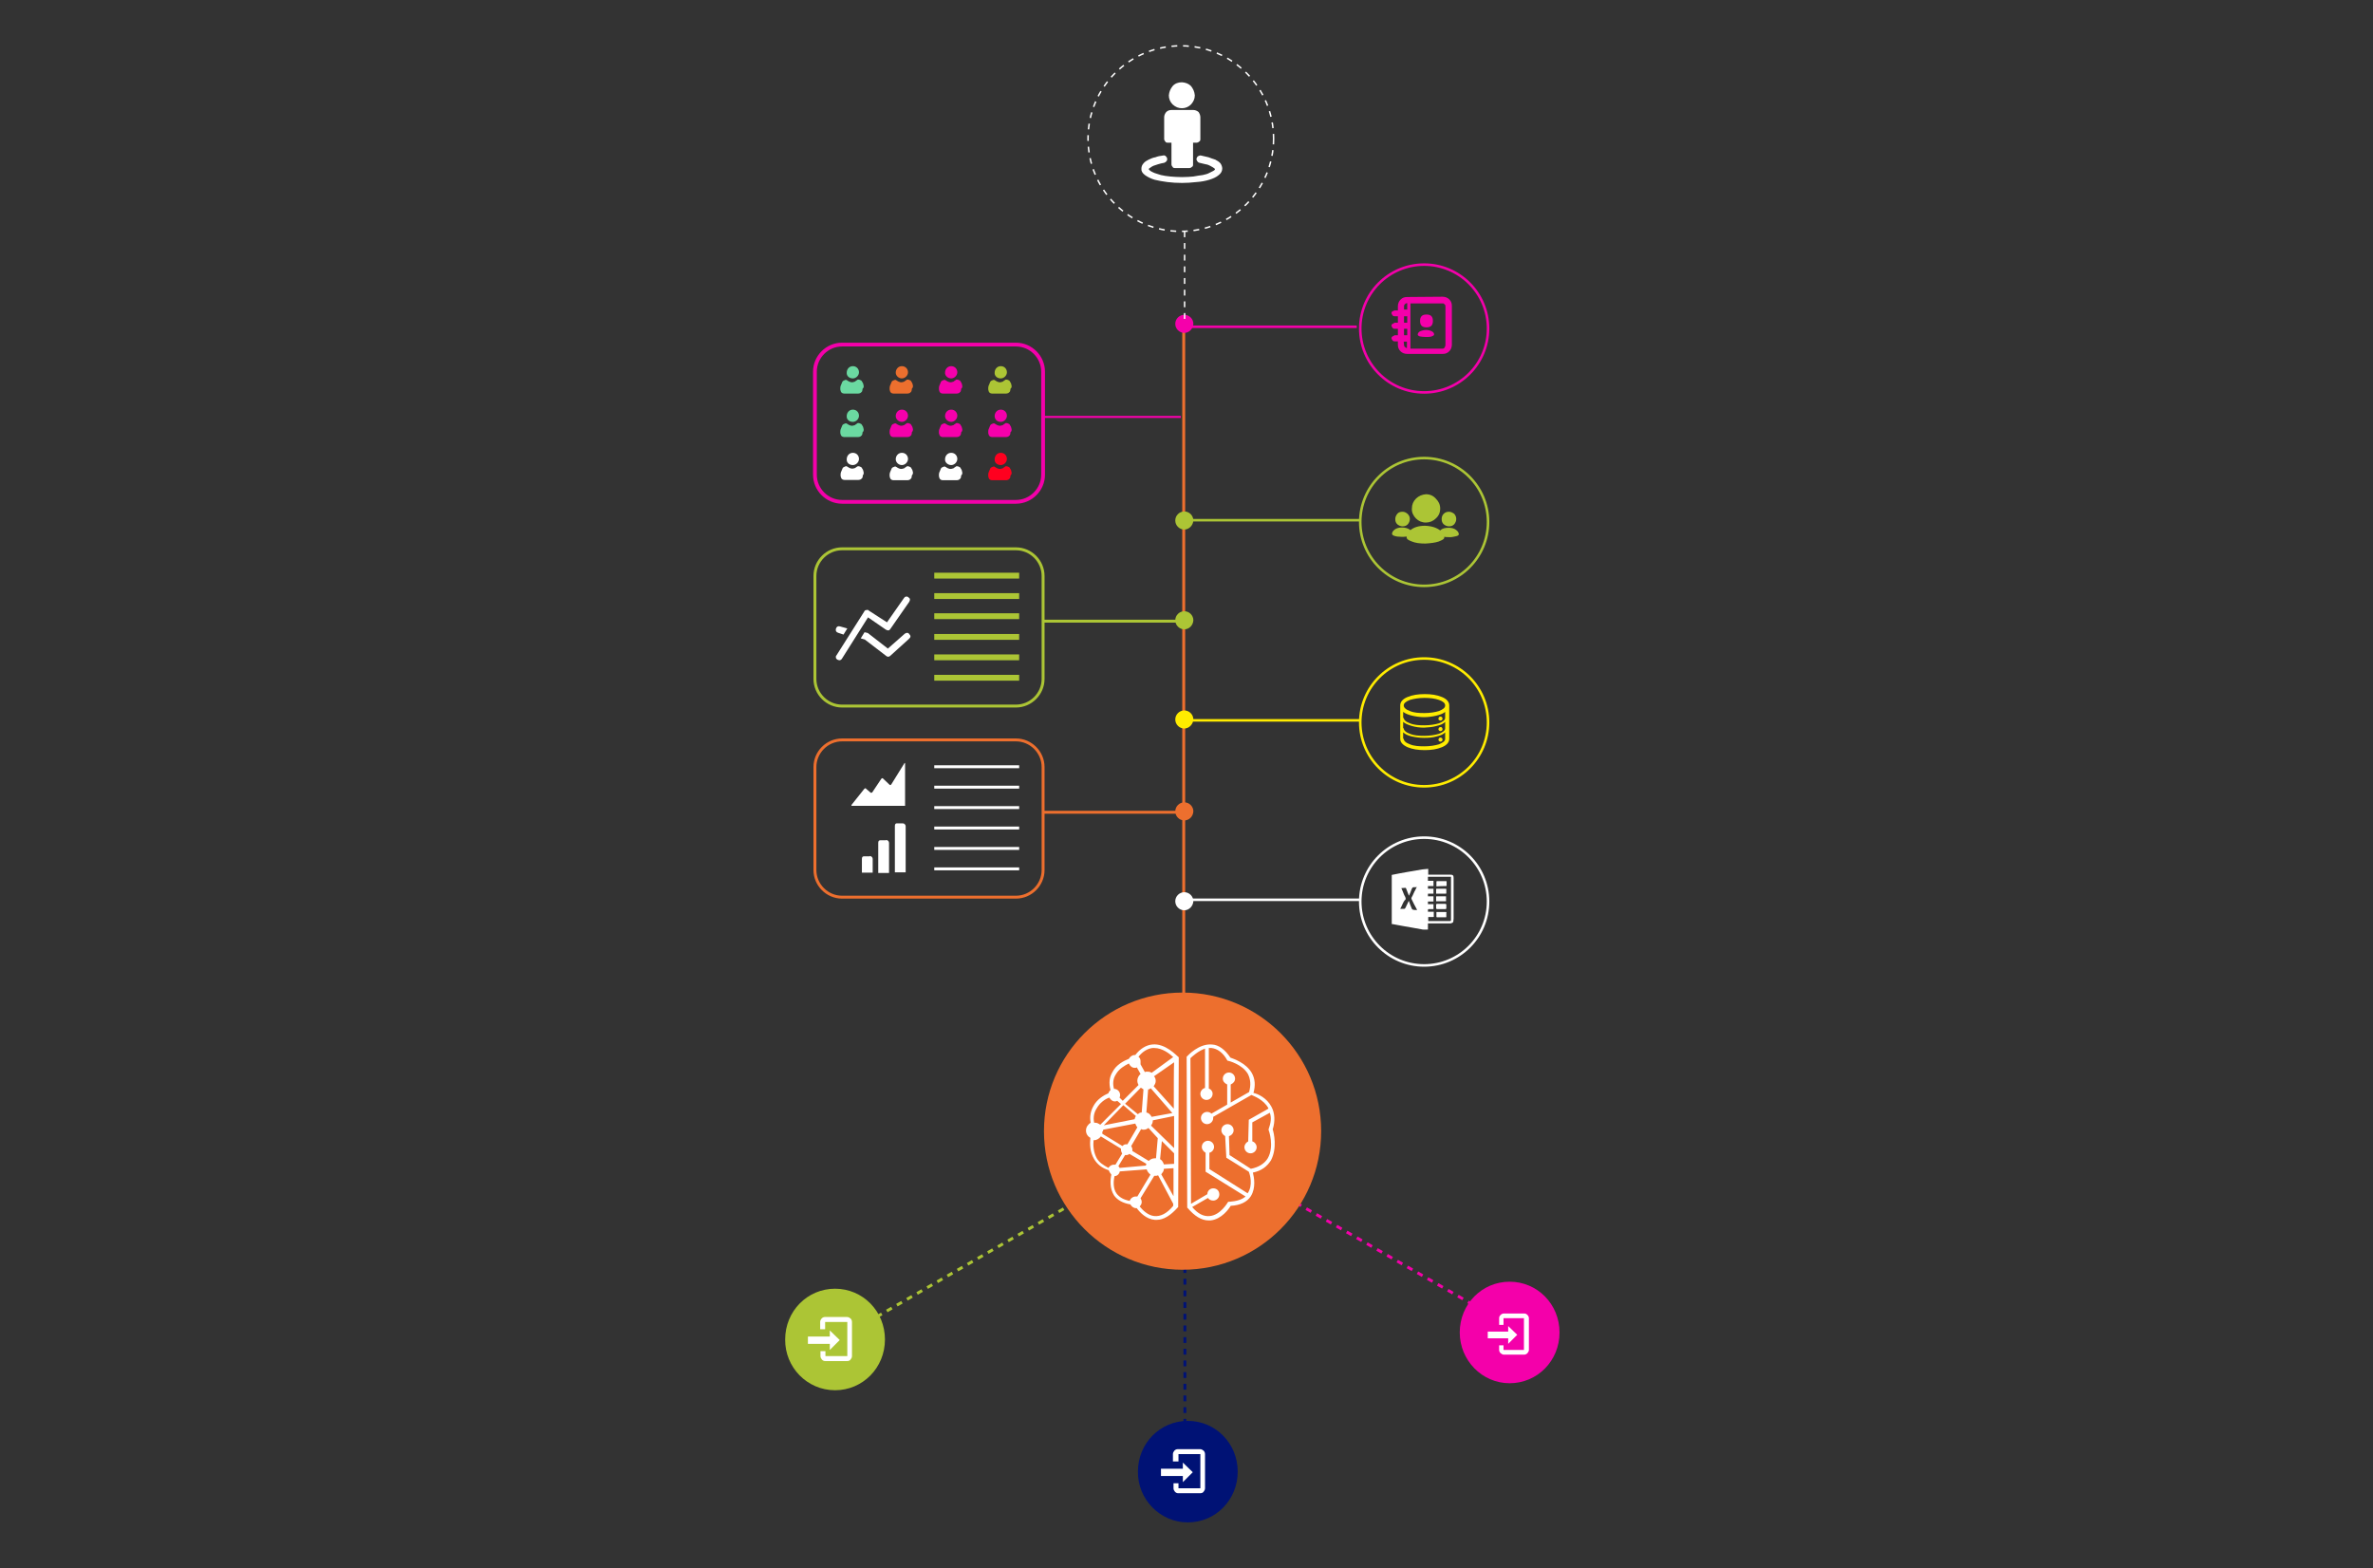 <?xml version="1.0" encoding="utf-8"?>
<!-- Generator: Adobe Illustrator 26.4.0, SVG Export Plug-In . SVG Version: 6.00 Build 0)  -->
<svg version="1.1" id="Calque_1" xmlns="http://www.w3.org/2000/svg" xmlns:xlink="http://www.w3.org/1999/xlink" x="0px" y="0px"
	 viewBox="0 0 813.3 537.5" style="enable-background:new 0 0 813.3 537.5;" xml:space="preserve">
<rect x="0" y="0" width="813.3" height="537.5" fill="#333333" stroke="none"/>
<style type="text/css">
	.st0{fill:none;}
	.st1{fill:none;stroke:#001275;stroke-miterlimit:10;stroke-dasharray:2;}
	.st2{fill:#F400AA;}
	.st3{fill:#001275;}
	.st4{fill:none;stroke:#F400AA;stroke-miterlimit:10;stroke-dasharray:2;}
	.st5{fill:none;stroke:#ACC535;stroke-miterlimit:10;stroke-dasharray:2;}
	.st6{fill:#ED6F2E;}
	.st7{fill:#FFFFFF;}
	.st8{fill:none;stroke:#ED6F2E;stroke-miterlimit:10;}
	.st9{fill:none;stroke:#F400AA;stroke-width:0.872;stroke-miterlimit:10;}
	.st10{fill:none;stroke:#F400AA;stroke-width:0.709;stroke-miterlimit:10;}
	.st11{fill:none;stroke:#FFFFFF;stroke-width:0.5;stroke-miterlimit:10;stroke-dasharray:1.982,1.982;}
	.st12{fill:none;stroke:#FFFFFF;stroke-width:0.872;stroke-miterlimit:10;}
	.st13{fill:none;stroke:#F400AA;stroke-width:1.297;stroke-miterlimit:10;}
	.st14{fill:#6BD9A1;}
	.st15{fill:#ACC535;}
	.st16{fill:#F500AB;}
	.st17{fill:#FF001F;}
	.st18{fill:none;stroke:#ACC535;stroke-width:0.872;stroke-miterlimit:10;}
	.st19{fill:none;stroke:#FFEC00;stroke-width:0.872;stroke-miterlimit:10;}
	.st20{fill:#FFEC00;}
	.st21{fill:none;stroke:#ACC535;stroke-miterlimit:10;}
	.st22{fill:none;stroke:#ACC535;stroke-width:2;stroke-miterlimit:10;}
	.st23{fill:none;stroke:#FFFFFF;stroke-miterlimit:10;}
	.st24{fill:none;stroke:#FFFFFF;stroke-width:0.5;stroke-miterlimit:10;stroke-dasharray:2;}
</style>
<path class="st0" d="M803.3,537.5H10c-5.5,0-10-4.5-10-10V10C0,4.5,4.5,0,10,0h793.3c5.5,0,10,4.5,10,10v517.5
	C813.3,533,808.8,537.5,803.3,537.5z"/>
<line class="st1" x1="406.1" y1="390.3" x2="406.1" y2="490.8"/>
<path class="st2" d="M517.4,474.1c9.5,0,17.1-7.7,17.1-17.4c0-9.7-7.6-17.4-17.1-17.4s-17.1,7.7-17.1,17.4
	C500.3,466.2,507.9,474.1,517.4,474.1"/>
<path class="st3" d="M407.1,521.8c9.5,0,17.1-7.7,17.1-17.4c0-9.7-7.6-17.4-17.1-17.4s-17.1,7.7-17.1,17.4
	C389.9,513.9,397.6,521.8,407.1,521.8"/>
<line class="st4" x1="406.1" y1="390.3" x2="511.8" y2="451.2"/>
<line class="st5" x1="406.1" y1="390.3" x2="300.7" y2="451.2"/>
<g>
	<circle class="st6" cx="405.3" cy="387.7" r="47.5"/>
	<g>
		<path class="st7" d="M395.6,416.8c-2.1-0.2-4-2-5-3.3c0.4-0.4,0.7-0.9,0.7-1.5s-0.2-0.9-0.4-1.3l4.7-7.7h0.4c0.4,0,0.6,0,0.9-0.2
			l5.2,9.8v0.7C399.9,416,397.7,417,395.6,416.8 M382.7,409.1c-1.3-1.8-1.1-4.4-0.7-6c0.9,0,1.6-0.7,1.8-1.6l9.2-0.7
			c0.2,0.7,0.7,1.3,1.3,1.8l-4.5,7.5h-0.6c-0.9,0-1.8,0.7-2,1.5C385.1,411.2,383.7,410.4,382.7,409.1 M375.9,397
			c-1.1-2-1.3-4.4-1.1-6.2h0.2c0.9,0,1.8-0.6,2.3-1.3l6.9,4.2v0.4c0,0.4,0.2,0.9,0.4,1.3l-2.3,3.8h-0.6c-0.9,0-1.5,0.6-1.8,1.1
			C378.1,399.3,376.8,398.5,375.9,397 M375.8,380c1.1-2,2.9-3.3,4.4-3.8c0.4,0.7,1.1,1.3,1.8,1.3c0.4,0,0.6,0,0.9-0.2l1.3,1.1
			l-7.1,7.1c-0.6-0.4-1.1-0.7-1.8-0.7H375C374.6,382.9,375,381.3,375.8,380 M382.4,368.3c1.1-2,3.1-3.1,4.5-3.8
			c0.4,0.9,1.1,1.5,2,1.5c0.4,0,0.6,0,0.7-0.2l1.3,2.3c-0.7,0.6-1.1,1.5-1.1,2.3c0,0.6,0.2,1.1,0.4,1.5l-5.4,5.4l-1.1-1.1
			c0.2-0.4,0.2-0.6,0.2-0.9c0-1.1-0.9-2.1-2.1-2.1C381.3,371.4,381.5,369.7,382.4,368.3 M395,359.2h0.6c2.9,0,5.4,2.1,6.5,3.1
			l-7.4,5.4c-0.6-0.4-1.1-0.4-1.6-0.4c-0.2,0-0.6,0-0.7,0.2l-1.5-2.7v-1.1c0-0.6-0.2-1.1-0.7-1.5C391.6,360.4,393.3,359.4,395,359.2
			 M402.3,380l-6.9-7.7c0.4-0.6,0.7-1.1,0.7-1.8c0-0.6-0.2-1.3-0.6-1.6l6.9-4.8C402.3,366.3,402.3,372.6,402.3,380 M394.5,385.8
			c0.4-0.6,0.6-1.1,0.6-1.6V384l7.3-1.5v11L394.5,385.8z M398.9,400.6l3.3-0.2v9.6l-4.2-7.5C398.5,401.8,398.9,401.4,398.9,400.6
			 M378.1,387.2l11-2.1c0.2,0.6,0.4,0.9,0.7,1.3l-3.4,5.8H386c-0.6,0-0.9,0.2-1.3,0.6l-6.9-4.2v-0.7
			C378.1,387.6,378.1,387.4,378.1,387.2 M389.3,382.5c-0.2,0.4-0.4,0.7-0.4,1.1l-10.6,2.1l6.7-6.9L389.3,382.5z M391,372.8
			c0.4,0.2,0.6,0.4,0.9,0.6l-0.6,7.9c-0.6,0-0.9,0.2-1.3,0.6l-4.4-3.6L391,372.8z M392.9,381.3l0.6-7.9c0.4,0,0.6-0.2,0.9-0.4
			l7.4,8.5l-7.1,1.3C394.3,382,393.6,381.4,392.9,381.3 M396.8,390.1l-0.6,6.9h-0.4c-0.9,0-1.6,0.4-2.1,0.9l-5.6-3.4v-0.4
			c0-0.6-0.2-0.9-0.4-1.3l3.4-5.8c0.4,0.2,0.6,0.2,0.9,0.2c0.6,0,1.1-0.2,1.6-0.6L396.8,390.1z M398.9,399.1
			c-0.2-0.7-0.7-1.5-1.3-1.8l0.6-6.2l4.2,4.2v3.6L398.9,399.1z M402.1,381.3h-0.2H402.1z M383.7,400.3c0-0.2-0.2-0.4-0.4-0.6
			l2.3-3.8h0.4c0.4,0,0.9-0.2,1.1-0.4l5.8,3.4c0,0.2-0.2,0.4-0.2,0.6L383.7,400.3z M394.9,358c-2.1,0.2-4.2,1.5-5.8,3.6h-0.2
			c-0.9,0-1.6,0.6-2,1.3c-1.8,0.7-4.4,2.1-5.6,4.5c-1.1,1.8-1.3,3.8-0.7,6.2c-0.4,0.4-0.6,0.7-0.7,1.1c-1.6,0.7-4,2.1-5.2,4.5
			c-0.9,1.6-1.3,3.6-0.9,5.6c-0.9,0.6-1.6,1.5-1.6,2.7c0,1.1,0.6,2,1.5,2.5c-0.2,2.1-0.2,4.8,1.3,7.3c1.1,1.8,2.7,3.1,5,3.8
			c0.2,0.6,0.6,1.1,0.9,1.5c-0.4,1.8-0.6,4.7,0.9,7.1c1.1,1.6,3.1,2.7,5.6,3.1c0.4,0.7,1.1,1.3,2,1.3h0.2c1.1,1.5,3.3,3.8,6.2,4h0.7
			c2.3,0,4.7-1.5,7.1-4.2l0.2-0.2v-0.2c0-2.1,0.2-51.1,0.2-51.3v0.2l-0.2-0.2C403.2,361.8,399.4,357.5,394.9,358"/>
		<path class="st7" d="M434.5,397c-1.1,1.8-3.1,3.1-5.8,3.6l-7.3-4.7l-0.2-6.5c0.9-0.2,1.6-1.1,1.6-2c0-1.1-0.9-2.1-2.1-2.1
			c-1.1,0-2.1,0.9-2.1,2.1c0,0.9,0.6,1.6,1.3,2l0.4,7.4l7.7,4.8c0.4,0.9,1.5,4.7-0.4,7.4l-13.1-8.3v-5.6c0.9-0.2,1.6-1.1,1.6-2
			c0-1.1-0.9-2.1-2.1-2.1c-1.1,0-2.1,0.9-2.1,2.1c0,0.9,0.6,1.6,1.3,2v6.5l13.7,8.5c-1.3,1.1-3.1,1.6-5.4,1.8H421l-0.2,0.2
			c0,0-2.5,4.4-6.2,4.7c-2,0.2-4-0.7-6-3.1l5.4-3.1c0.4,0.6,1.1,0.9,1.8,0.9c1.1,0,2.1-0.9,2.1-2.1c0-1.3-0.9-2.1-2.1-2.1
			c-1.1,0-2,0.9-2,2l-5.6,3.3c0-7.1-0.2-46.4-0.2-49.9c0.6-0.6,2.7-2.5,5-3.3v13.5c-0.9,0.2-1.6,1.1-1.6,2c0,1.1,0.9,2.1,2.1,2.1
			c1.1,0,2.1-0.9,2.1-2.1c0-0.9-0.6-1.6-1.3-1.8v-13.9h0.9c2,0.2,4,1.6,5.4,4.2l0.2,0.2h0.2c0,0,4.7,1.1,6.7,4.5
			c0.9,1.8,1.1,3.8,0.4,6.2l-6.3,3.6v-6.2c0.9-0.4,1.5-1.1,1.5-2c0-1.1-0.9-2.1-2.1-2.1c-1.1,0-2.1,0.9-2.1,2.1c0,0.9,0.6,1.6,1.5,2
			v6.9l-5.4,3.1c-0.4-0.4-0.9-0.6-1.5-0.6c-1.1,0-2.1,0.9-2.1,2.1c0,1.1,0.9,2.1,2.1,2.1c1.1,0,2.1-0.9,2.1-2.1v-0.4l13.1-7.5
			c0.9,0.4,4.2,1.6,5.8,4.5v0.2l-6.7,3.8l-0.2,7.4c-0.7,0.4-1.3,1.1-1.3,2c0,1.1,0.9,2.1,2.1,2.1c1.1,0,2.1-0.9,2.1-2.1
			c0-0.9-0.7-1.8-1.5-2v-6.5l6-3.3c0.6,1.6,0.4,3.4-0.4,5.6v0.2v0.2C434.9,387.4,436.8,393,434.5,397 M436.2,387.1
			c0.9-2.9,0.7-5.6-0.4-7.7c-1.6-3.1-4.7-4.5-6.2-4.8c0.7-2.5,0.6-4.8-0.6-6.9c-2-3.4-6.2-4.8-7.3-5.2c-1.8-2.7-4-4.4-6.3-4.5
			c-4.5-0.4-8.3,3.8-8.5,4l-0.2,0.2v0.2c0,0.2,0.2,49.3,0.2,51.3v0.2l0.2,0.2c2.3,2.7,4.7,4.2,7.1,4.2h0.7c3.8-0.4,6.3-4,6.9-5
			c3.3-0.2,5.6-1.3,6.9-3.3c1.8-2.9,1.1-6.5,0.7-8.1c2.9-0.6,4.8-2,6.2-4.2C437.8,393.5,436.6,388.3,436.2,387.1"/>
	</g>
</g>
<line class="st8" x1="405.7" y1="366.7" x2="405.7" y2="111.1"/>
<circle class="st9" cx="488.1" cy="112.6" r="21.9"/>
<line class="st9" x1="465" y1="112" x2="406.5" y2="112"/>
<line class="st10" x1="404.7" y1="142.9" x2="357.2" y2="142.9"/>
<g>
	<circle class="st11" cx="404.7" cy="47.5" r="31.8"/>
</g>
<circle class="st12" cx="488.1" cy="309" r="21.9"/>
<line class="st12" x1="466.2" y1="308.4" x2="406.8" y2="308.4"/>
<path class="st7" d="M418.9,57.8c0,0.8-0.4,1.6-1.2,2.2c-0.8,0.7-1.9,1.2-3.2,1.6c-1.3,0.4-2.8,0.7-4.5,0.8
	c-1.7,0.2-3.3,0.3-4.9,0.3c-1.7,0-3.4-0.1-5-0.3s-3.2-0.5-4.4-0.8c-1.3-0.4-2.3-0.9-3.3-1.6c-0.9-0.7-1.3-1.4-1.2-2.2
	c0-0.7,0.2-1.2,0.7-1.8s1-0.9,1.8-1.3s1.6-0.7,2.3-0.8c0.7-0.3,1.7-0.5,2.6-0.6c0.4-0.1,0.7,0,0.9,0.2s0.5,0.5,0.5,0.8
	c0.1,0.4,0,0.7-0.2,0.9c-0.2,0.3-0.5,0.5-0.8,0.6c-0.7,0.1-1.4,0.3-2.1,0.5s-1.1,0.4-1.5,0.5c-0.4,0.2-0.7,0.3-0.9,0.5
	c-0.3,0.2-0.5,0.3-0.6,0.4c-0.1,0.1-0.2,0.2-0.2,0.3c0.1,0.2,0.3,0.3,0.6,0.6c0.4,0.2,0.8,0.5,1.4,0.7c0.7,0.2,1.4,0.5,2.2,0.7
	c0.9,0.2,2,0.4,3.2,0.5s2.5,0.2,4,0.2s2.8-0.1,3.9-0.2c1.2-0.2,2.2-0.4,3.2-0.5c0.9-0.2,1.7-0.4,2.2-0.7c0.6-0.3,1-0.5,1.4-0.7
	s0.6-0.4,0.6-0.6c0-0.1-0.1-0.2-0.2-0.3s-0.3-0.2-0.6-0.4l-0.9-0.5c-0.4-0.2-0.8-0.4-1.5-0.5c-0.7-0.2-1.3-0.3-2.1-0.5
	c-0.4-0.1-0.6-0.3-0.8-0.6c-0.2-0.3-0.3-0.6-0.2-0.9s0.3-0.7,0.6-0.8s0.6-0.3,0.9-0.2c0.9,0.2,1.8,0.4,2.6,0.6
	c0.8,0.3,1.6,0.6,2.3,0.8c0.7,0.4,1.3,0.7,1.8,1.3C418.7,56.6,418.9,57.2,418.9,57.8z M411.4,40.2v7.5c0,0.4-0.1,0.7-0.4,0.8
	c-0.3,0.3-0.6,0.4-0.8,0.4h-1.3v7.5c0,0.4-0.1,0.7-0.4,0.8c-0.3,0.3-0.6,0.4-0.8,0.4h-5c-0.4,0-0.7-0.1-0.8-0.4
	c-0.3-0.3-0.4-0.6-0.4-0.8v-7.5h-1.3c-0.4,0-0.7-0.1-0.8-0.4c-0.3-0.3-0.4-0.6-0.4-0.8v-7.5c0-0.7,0.3-1.3,0.7-1.8
	c0.5-0.5,1.1-0.7,1.8-0.7h7.5c0.7,0,1.3,0.3,1.8,0.7C411.2,39,411.4,39.6,411.4,40.2z M409.5,32.7c0,1.2-0.5,2.2-1.3,3.1
	c-0.8,0.8-1.9,1.3-3.1,1.3s-2.2-0.4-3.2-1.3c-0.9-0.9-1.3-2-1.3-3.1c0.1-1.2,0.5-2.2,1.3-3.2c0.8-0.9,1.9-1.3,3.2-1.3
	c1.3,0.1,2.3,0.5,3.1,1.3C408.9,30.4,409.4,31.4,409.5,32.7z"/>
<g>
	<path class="st7" d="M477.1,316.7c1.3,0.2,2.5,0.5,3.8,0.7c2.1,0.4,4.2,0.7,6.2,1.1c0.7,0.2,1.5,0.1,2.3,0.1c0-0.7,0-1.4,0-2.1
		c0.2,0,0.3,0,0.4,0c2.3,0,4.7,0,7,0c0.3,0,0.5,0,0.7-0.1s0.6-0.2,0.6-0.6c0-0.3,0.1-0.6,0.1-0.9c0-3.5,0-7.1,0-10.6
		c0-1.1,0-2.3,0-3.4c0-0.9-0.3-1.1-1.1-1.1c-2.4,0-4.8,0-7.2,0c-0.1,0-0.2,0-0.4,0c0-0.7,0-1.3,0-2c-0.7,0.1-1.5,0.1-2.1,0.2
		c-3.4,0.6-6.7,1.1-10,1.8c-0.5,0.1-0.4,0-0.4,0.5c0,4.4,0,8.9,0,13.2c0,1,0,2.1,0,3C476.9,316.6,476.9,316.7,477.1,316.7z
		 M489.5,315.3c0-0.4,0-0.7,0-1c0.6,0,1.1,0,1.6,0c0.3,0,0.4-0.1,0.3-0.4c0-0.5,0-0.9,0-1.4c-0.7,0-1.3,0-2,0c0-0.3,0-0.6,0-0.7
		s0.1-0.2,0.2-0.2c0.5,0,0.9,0,1.4,0c0.1,0,0.2,0,0.3,0c0-0.6,0-1.1,0-1.7c-0.7,0-1.3,0-1.9,0c0-0.3,0-0.7,0-0.9c0.7,0,1.2,0,1.9,0
		c0-0.6,0-1.1,0-1.8c-0.7,0-1.2,0-1.9,0c0-0.3,0-0.6,0-0.8c0-0.1,0.1-0.1,0.2-0.1c0.5,0,0.9,0,1.4,0c0.1,0,0.2,0,0.3,0
		c0-0.6,0-1.1,0-1.7c-0.7,0-1.3,0-1.9,0c0-0.4,0-0.7,0-0.9c0.7,0,1.2,0,1.9,0c0-0.6,0-1.1,0-1.8c-0.7,0-1.2,0-1.9,0
		c0-0.5,0-0.9,0-1.4c2.6,0,5.2,0,7.9,0c0,0.1,0,0.2,0,0.3c0,4.8,0,9.7,0,14.5c0,0.3-0.1,0.4-0.4,0.4c-2.4,0-4.8,0-7.3,0
		C489.5,315.7,489.5,315.6,489.5,315.3z M481.6,307.4c-0.5-0.8-0.7-1.7-1.1-2.5c-0.1-0.1-0.1-0.3-0.2-0.5c0.5,0,0.9-0.1,1.4-0.1
		c0.1,0,0.2,0.1,0.2,0.2c0.3,0.7,0.6,1.6,0.9,2.3c0,0.1,0.1,0.1,0.1,0.2c0.3-0.7,0.7-1.5,0.9-2.2c0.2-0.6,0.5-0.8,1-0.7
		c0.3,0,0.6,0,0.8-0.1c-0.2,0.4-0.4,0.7-0.5,1c-0.5,0.8-0.8,1.8-1.3,2.6c-0.1,0.2-0.1,0.4,0,0.6c0.6,1.2,1.1,2.3,1.8,3.5
		c0,0.1,0.1,0.1,0.1,0.2c-0.2,0-0.3,0-0.5,0c-0.3,0-0.7,0-0.9-0.1c-0.2,0-0.3-0.1-0.4-0.3c-0.4-0.8-0.7-1.8-1-2.6c0,0,0-0.1-0.1-0.1
		c-0.2,0.6-0.5,1-0.7,1.5c-0.2,0.4-0.3,0.7-0.5,1c-0.1,0.2-0.2,0.2-0.4,0.2c-0.4,0-0.8,0-1.3,0c0.6-1,0.9-2.1,1.5-2.9
		C481.8,308.4,481.9,308,481.6,307.4z"/>
	<path class="st7" d="M495.5,307.2c-1,0-2.1,0-3.1,0c-0.1,0-0.2,0.1-0.2,0.1c0,0.6,0,1,0,1.6c1.1,0,2.2,0,3.4,0c0-0.6,0-1,0-1.5
		C495.7,307.4,495.6,307.2,495.5,307.2z"/>
	<path class="st7" d="M495.6,303.7c0.1,0,0.2-0.1,0.2-0.2c0-0.5,0-0.8,0-1.3c0-0.2-0.1-0.2-0.2-0.2c-1,0-2.1,0-3.1,0
		c-0.1,0-0.2,0.1-0.2,0.2c0,0.5,0,1,0,1.6C493.5,303.7,494.5,303.7,495.6,303.7z"/>
	<path class="st7" d="M495.6,306.3c0,0,0.1-0.1,0.1-0.2c0-0.5,0-0.8,0-1.3c0-0.1-0.1-0.2-0.2-0.2c-1,0-2.1,0-3.1,0
		c-0.1,0-0.2,0.1-0.2,0.2c0,0.5,0,1,0,1.5C493.5,306.3,494.5,306.3,495.6,306.3z"/>
	<path class="st7" d="M495.5,312.6c-0.7,0-1.3,0-2,0c-0.4,0-0.7,0-1.2,0c0,0.6,0,1,0,1.6c0,0.1,0.1,0.2,0.2,0.2c1,0,2.1,0,3,0
		c0.2,0,0.2-0.1,0.2-0.2c0-0.4,0-0.8,0-1.2C495.8,312.6,495.7,312.6,495.5,312.6z"/>
	<path class="st7" d="M492.5,311.6c0.9,0,2,0,2.9,0c0.2,0,0.3-0.1,0.3-0.3c0-0.4,0-0.8,0-1.2c0-0.2-0.1-0.3-0.3-0.3
		c-0.5,0-0.9,0-1.4,0s-1,0-1.5,0c-0.2,0-0.3,0.1-0.3,0.3c0,0.4,0,0.8,0,1.2C492.3,311.6,492.4,311.6,492.5,311.6z"/>
	<path class="st7" d="M494,309.9c0.5,0,0.9,0,1.4,0C495,309.9,494.5,309.9,494,309.9s-1,0-1.5,0C493.1,309.9,493.6,309.9,494,309.9z
		"/>
</g>
<path class="st2" d="M494.4,101.7c0.9,0,1.7,0.3,2.3,0.9c0.7,0.7,0.9,1.4,0.9,2.3v13.2c0,0.9-0.3,1.7-0.9,2.3
	c-0.7,0.7-1.4,0.9-2.3,0.9h-12.1c-0.9,0-1.7-0.3-2.3-0.9c-0.7-0.7-0.9-1.4-0.9-2.3V117H478c-0.3,0-0.6-0.1-0.7-0.3
	c-0.2-0.2-0.3-0.5-0.4-0.7c0-0.3,0.1-0.6,0.4-0.7c0.3-0.2,0.5-0.3,0.7-0.4h1.1v-2.2H478c-0.3,0-0.6-0.1-0.7-0.3
	c-0.2-0.2-0.3-0.5-0.4-0.7c0-0.3,0.1-0.6,0.4-0.7c0.3-0.2,0.5-0.3,0.7-0.4h1.1v-2.2H478c-0.3,0-0.6-0.1-0.7-0.3
	c-0.2-0.2-0.3-0.5-0.4-0.7c0-0.3,0.1-0.6,0.4-0.7s0.5-0.3,0.7-0.3h1.1V105c0-0.9,0.3-1.7,0.9-2.3c0.7-0.7,1.4-0.9,2.3-0.9
	L494.4,101.7L494.4,101.7z M481.2,105v1.1h1.1v-2.2c-0.3,0-0.6,0.1-0.7,0.3C481.3,104.4,481.2,104.7,481.2,105z M481.2,108.4v2.2
	h1.1v-2.2H481.2z M481.2,112.7v2.2h1.1v-2.2H481.2z M481.2,118.2c0,0.3,0.1,0.6,0.3,0.7c0.2,0.2,0.5,0.4,0.7,0.4v-2.2h-1.1
	L481.2,118.2L481.2,118.2z M495.4,118.2V105c0-0.3-0.1-0.6-0.3-0.7c-0.2-0.2-0.5-0.4-0.7-0.3h-11v15.5h11c0.3,0,0.6-0.1,0.7-0.4
	C495.3,118.8,495.4,118.6,495.4,118.2z M488.8,113.1c0.7,0,1.5,0.2,2,0.5c0.6,0.3,0.7,0.7,0.7,1.1c0,0.2-0.3,0.4-0.8,0.6
	c-0.6,0.2-1.2,0.2-2,0.2s-1.5-0.1-2.1-0.2c-0.5-0.2-0.7-0.4-0.7-0.6c0-0.5,0.3-0.8,0.7-1.1C487.3,113.3,488,113.1,488.8,113.1z
	 M486.7,110c0-1.5,0.7-2.2,2.2-2.2s2.2,0.7,2.2,2.2s-0.7,2.2-2.2,2.2C487.4,112.2,486.7,111.5,486.7,110z"/>
<path class="st13" d="M348.2,172h-59.6c-5.1,0-9.3-4.2-9.3-9.3v-35.3c0-5.1,4.2-9.3,9.3-9.3h59.6c5.1,0,9.3,4.2,9.3,9.3v35.3
	C357.5,167.8,353.3,172,348.2,172z"/>
<path class="st6" d="M309.1,129.7c1.1,0,2.1-1,2.1-2.1s-0.8-2.1-2.1-2.1s-2.1,1.1-2.1,2.2C307,128.8,308,129.7,309.1,129.7
	 M312.9,132.2c-0.1-0.6-0.2-0.9-0.5-1.3c-0.1-0.3-0.3-0.5-0.6-0.6c-0.2-0.1-0.4-0.2-0.7-0.2c-0.1,0-0.3,0-0.4,0.1l-0.1,0.1
	c-0.3,0.2-0.5,0.3-0.7,0.5c-0.4,0.1-0.8,0.3-1.3,0.2c-0.4-0.1-0.7-0.2-1-0.4c-0.1-0.1-0.3-0.2-0.5-0.3c-0.1-0.1-0.2-0.1-0.3-0.1
	c-0.2,0-0.4,0.1-0.6,0.2c-0.3,0.1-0.6,0.3-0.7,0.7c-0.2,0.4-0.3,0.7-0.5,1.2c-0.1,0.3-0.1,0.6-0.1,0.9c0,0.3,0,0.5,0.1,0.7
	c0.1,0.5,0.3,0.7,0.7,0.9c0.3,0.1,0.5,0.1,0.7,0.1h2.3c0.7,0,1.6,0,2.3,0c0.3,0,0.6-0.1,0.8-0.2c0.3-0.2,0.6-0.5,0.6-0.7
	c0.1-0.2,0.1-0.5,0.1-0.7C312.9,132.8,312.9,132.6,312.9,132.2"/>
<path class="st14" d="M292.3,129.7c1.1,0,2.1-1,2.1-2.1s-0.8-2.1-2.1-2.1s-2.1,1.1-2.1,2.2C290.1,128.8,291,129.7,292.3,129.7
	 M296,132.2c-0.1-0.6-0.2-0.9-0.5-1.3c-0.1-0.3-0.3-0.5-0.6-0.6c-0.2-0.1-0.4-0.2-0.7-0.2c-0.1,0-0.3,0-0.4,0.1l-0.1,0.1
	c-0.3,0.2-0.5,0.3-0.7,0.5c-0.4,0.1-0.8,0.3-1.3,0.2c-0.4-0.1-0.7-0.2-1-0.4c-0.1-0.1-0.3-0.2-0.5-0.3c-0.1-0.1-0.2-0.1-0.3-0.1
	c-0.2,0-0.4,0.1-0.6,0.2c-0.3,0.1-0.6,0.3-0.7,0.7c-0.2,0.4-0.3,0.7-0.5,1.2c-0.1,0.3-0.1,0.6-0.1,0.9c0,0.3,0,0.5,0.1,0.7
	c0.1,0.5,0.3,0.7,0.7,0.9c0.3,0.1,0.5,0.1,0.7,0.1h2.3c0.7,0,1.6,0,2.3,0c0.3,0,0.6-0.1,0.8-0.2c0.3-0.2,0.6-0.5,0.6-0.7
	c0.1-0.2,0.1-0.5,0.1-0.7C296.1,132.8,296,132.6,296,132.2"/>
<path class="st15" d="M343,129.7c1.1,0,2.1-1,2.1-2.1s-0.8-2.1-2.1-2.1c-1.3,0-2.1,1.1-2.1,2.2C340.8,128.8,341.7,129.7,343,129.7
	 M346.7,132.2c-0.1-0.6-0.2-0.9-0.5-1.3c-0.1-0.3-0.3-0.5-0.6-0.6c-0.2-0.1-0.4-0.2-0.7-0.2c-0.1,0-0.3,0-0.4,0.1l-0.1,0.1
	c-0.3,0.2-0.5,0.3-0.7,0.5c-0.4,0.1-0.8,0.3-1.3,0.2c-0.4-0.1-0.7-0.2-1-0.4c-0.1-0.1-0.3-0.2-0.5-0.3c-0.1-0.1-0.2-0.1-0.3-0.1
	c-0.2,0-0.4,0.1-0.6,0.2c-0.3,0.1-0.6,0.3-0.7,0.7c-0.2,0.4-0.3,0.7-0.5,1.2c-0.1,0.3-0.1,0.6-0.1,0.9c0,0.3,0,0.5,0.1,0.7
	c0.1,0.5,0.3,0.7,0.7,0.9c0.3,0.1,0.5,0.1,0.7,0.1h2.3c0.7,0,1.6,0,2.3,0c0.3,0,0.6-0.1,0.8-0.2c0.3-0.2,0.6-0.5,0.6-0.7
	c0.1-0.2,0.1-0.5,0.1-0.7C346.8,132.8,346.7,132.6,346.7,132.2"/>
<path class="st16" d="M326,129.7c1.1,0,2.1-1,2.1-2.1s-0.8-2.1-2.1-2.1s-2.1,1.1-2.1,2.2C323.8,128.8,324.9,129.7,326,129.7
	 M329.8,132.2c-0.1-0.6-0.2-0.9-0.5-1.3c-0.1-0.3-0.3-0.5-0.6-0.6c-0.2-0.1-0.4-0.2-0.7-0.2c-0.1,0-0.3,0-0.4,0.1l-0.1,0.1
	c-0.3,0.2-0.5,0.3-0.7,0.5c-0.4,0.1-0.8,0.3-1.3,0.2c-0.4-0.1-0.7-0.2-1-0.4c-0.1-0.1-0.3-0.2-0.5-0.3c-0.1-0.1-0.2-0.1-0.3-0.1
	c-0.2,0-0.4,0.1-0.6,0.2c-0.3,0.1-0.6,0.3-0.7,0.7c-0.2,0.4-0.3,0.7-0.5,1.2c-0.1,0.3-0.1,0.6-0.1,0.9c0,0.3,0,0.5,0.1,0.7
	c0.1,0.5,0.3,0.7,0.7,0.9c0.3,0.1,0.5,0.1,0.7,0.1h2.3c0.7,0,1.6,0,2.3,0c0.3,0,0.6-0.1,0.8-0.2c0.3-0.2,0.6-0.5,0.6-0.7
	c0.1-0.2,0.1-0.5,0.1-0.7C329.9,132.8,329.8,132.6,329.8,132.2"/>
<path class="st16" d="M309.1,144.6c1.1,0,2.1-1,2.1-2.1s-0.8-2.1-2.1-2.1s-2.1,1.1-2.1,2.2S308,144.6,309.1,144.6 M312.9,147.1
	c-0.1-0.6-0.2-0.9-0.5-1.3c-0.1-0.3-0.3-0.5-0.6-0.6c-0.2-0.1-0.4-0.2-0.7-0.2c-0.1,0-0.3,0-0.4,0.1l-0.1,0.1
	c-0.3,0.2-0.5,0.3-0.7,0.5c-0.4,0.1-0.8,0.3-1.3,0.2c-0.4-0.1-0.7-0.2-1-0.4c-0.1-0.1-0.3-0.2-0.5-0.3c-0.1-0.1-0.2-0.1-0.3-0.1
	c-0.2,0-0.4,0.1-0.6,0.2c-0.3,0.1-0.6,0.3-0.7,0.7c-0.2,0.4-0.3,0.7-0.5,1.2c-0.1,0.3-0.1,0.6-0.1,0.9c0,0.3,0,0.5,0.1,0.7
	c0.1,0.5,0.3,0.7,0.7,0.9c0.3,0.1,0.5,0.1,0.7,0.1h2.3c0.7,0,1.6,0,2.3,0c0.3,0,0.6-0.1,0.8-0.2c0.3-0.2,0.6-0.5,0.6-0.7
	c0.1-0.2,0.1-0.5,0.1-0.7C312.9,147.7,312.9,147.5,312.9,147.1"/>
<path class="st14" d="M292.3,144.6c1.1,0,2.1-1,2.1-2.1s-0.8-2.1-2.1-2.1s-2.1,1.1-2.1,2.2C290.1,143.7,291,144.6,292.3,144.6
	 M296,147.1c-0.1-0.6-0.2-0.9-0.5-1.3c-0.1-0.3-0.3-0.5-0.6-0.6c-0.2-0.1-0.4-0.2-0.7-0.2c-0.1,0-0.3,0-0.4,0.1l-0.1,0.1
	c-0.3,0.2-0.5,0.3-0.7,0.5c-0.4,0.1-0.8,0.3-1.3,0.2c-0.4-0.1-0.7-0.2-1-0.4c-0.1-0.1-0.3-0.2-0.5-0.3c-0.1-0.1-0.2-0.1-0.3-0.1
	c-0.2,0-0.4,0.1-0.6,0.2c-0.3,0.1-0.6,0.3-0.7,0.7c-0.2,0.4-0.3,0.7-0.5,1.2c-0.1,0.3-0.1,0.6-0.1,0.9c0,0.3,0,0.5,0.1,0.7
	c0.1,0.5,0.3,0.7,0.7,0.9c0.3,0.1,0.5,0.1,0.7,0.1h2.3c0.7,0,1.6,0,2.3,0c0.3,0,0.6-0.1,0.8-0.2c0.3-0.2,0.6-0.5,0.6-0.7
	c0.1-0.2,0.1-0.5,0.1-0.7C296.1,147.7,296,147.5,296,147.1"/>
<path class="st16" d="M343,144.6c1.1,0,2.1-1,2.1-2.1s-0.8-2.1-2.1-2.1c-1.3,0-2.1,1.1-2.1,2.2S341.7,144.6,343,144.6 M346.7,147.1
	c-0.1-0.6-0.2-0.9-0.5-1.3c-0.1-0.3-0.3-0.5-0.6-0.6c-0.2-0.1-0.4-0.2-0.7-0.2c-0.1,0-0.3,0-0.4,0.1l-0.1,0.1
	c-0.3,0.2-0.5,0.3-0.7,0.5c-0.4,0.1-0.8,0.3-1.3,0.2c-0.4-0.1-0.7-0.2-1-0.4c-0.1-0.1-0.3-0.2-0.5-0.3c-0.1-0.1-0.2-0.1-0.3-0.1
	c-0.2,0-0.4,0.1-0.6,0.2c-0.3,0.1-0.6,0.3-0.7,0.7c-0.2,0.4-0.3,0.7-0.5,1.2c-0.1,0.3-0.1,0.6-0.1,0.9c0,0.3,0,0.5,0.1,0.7
	c0.1,0.5,0.3,0.7,0.7,0.9c0.3,0.1,0.5,0.1,0.7,0.1h2.3c0.7,0,1.6,0,2.3,0c0.3,0,0.6-0.1,0.8-0.2c0.3-0.2,0.6-0.5,0.6-0.7
	c0.1-0.2,0.1-0.5,0.1-0.7C346.8,147.7,346.7,147.5,346.7,147.1"/>
<path class="st16" d="M326,144.6c1.1,0,2.1-1,2.1-2.1s-0.8-2.1-2.1-2.1s-2.1,1.1-2.1,2.2C323.9,143.7,324.9,144.6,326,144.6
	 M329.8,147.1c-0.1-0.6-0.2-0.9-0.5-1.3c-0.1-0.3-0.3-0.5-0.6-0.6c-0.2-0.1-0.4-0.2-0.7-0.2c-0.1,0-0.3,0-0.4,0.1l-0.1,0.1
	c-0.3,0.2-0.5,0.3-0.7,0.5c-0.4,0.1-0.8,0.3-1.3,0.2c-0.4-0.1-0.7-0.2-1-0.4c-0.1-0.1-0.3-0.2-0.5-0.3c-0.1-0.1-0.2-0.1-0.3-0.1
	c-0.2,0-0.4,0.1-0.6,0.2c-0.3,0.1-0.6,0.3-0.7,0.7c-0.2,0.4-0.3,0.7-0.5,1.2c-0.1,0.3-0.1,0.6-0.1,0.9c0,0.3,0,0.5,0.1,0.7
	c0.1,0.5,0.3,0.7,0.7,0.9c0.3,0.1,0.5,0.1,0.7,0.1h2.3c0.7,0,1.6,0,2.3,0c0.3,0,0.6-0.1,0.8-0.2c0.3-0.2,0.6-0.5,0.6-0.7
	c0.1-0.2,0.1-0.5,0.1-0.7C329.9,147.7,329.8,147.5,329.8,147.1"/>
<path class="st7" d="M309.1,159.4c1.1,0,2.1-1,2.1-2.1s-0.8-2.1-2.1-2.1s-2.1,1.1-2.1,2.2C307,158.5,308,159.4,309.1,159.4
	 M312.9,161.9c-0.1-0.6-0.2-0.9-0.5-1.3c-0.1-0.3-0.3-0.5-0.6-0.6c-0.2-0.1-0.4-0.2-0.7-0.2c-0.1,0-0.3,0-0.4,0.1l-0.1,0.1
	c-0.3,0.2-0.5,0.3-0.7,0.5c-0.4,0.1-0.8,0.3-1.3,0.2c-0.4-0.1-0.7-0.2-1-0.4c-0.1-0.1-0.3-0.2-0.5-0.3c-0.1-0.1-0.2-0.1-0.3-0.1
	c-0.2,0-0.4,0.1-0.6,0.2c-0.3,0.1-0.6,0.3-0.7,0.7c-0.2,0.4-0.3,0.7-0.5,1.2c-0.1,0.3-0.1,0.6-0.1,0.9c0,0.3,0,0.5,0.1,0.7
	c0.1,0.5,0.3,0.7,0.7,0.9c0.3,0.1,0.5,0.1,0.7,0.1h2.3c0.7,0,1.6,0,2.3,0c0.3,0,0.6-0.1,0.8-0.2c0.3-0.2,0.6-0.5,0.6-0.7
	c0.1-0.2,0.1-0.5,0.1-0.7C312.9,162.5,312.9,162.3,312.9,161.9"/>
<path class="st7" d="M292.3,159.4c1.1,0,2.1-1,2.1-2.1s-0.8-2.1-2.1-2.1s-2.1,1.1-2.1,2.2C290.1,158.5,291,159.4,292.3,159.4
	 M296,161.9c-0.1-0.6-0.2-0.9-0.5-1.3c-0.1-0.3-0.3-0.5-0.6-0.6c-0.2-0.1-0.4-0.2-0.7-0.2c-0.1,0-0.3,0-0.4,0.1l0,0
	c-0.3,0.2-0.5,0.3-0.7,0.5c-0.4,0.1-0.8,0.3-1.3,0.2c-0.4-0.1-0.7-0.2-1-0.4c-0.1-0.1-0.3-0.2-0.5-0.3c-0.1-0.1-0.2-0.1-0.3-0.1
	c-0.2,0-0.4,0.1-0.6,0.2c-0.3,0.1-0.6,0.3-0.7,0.7c-0.2,0.4-0.3,0.7-0.5,1.2c-0.1,0.3-0.1,0.6-0.1,0.9c0,0.3,0,0.5,0.1,0.7
	c0.1,0.5,0.3,0.7,0.7,0.9c0.3,0.1,0.5,0.1,0.7,0.1h2.3c0.7,0,1.6,0,2.3,0c0.3,0,0.6-0.1,0.8-0.2c0.3-0.2,0.6-0.5,0.6-0.7
	c0.1-0.2,0.1-0.5,0.1-0.7C296.1,162.5,296,162.3,296,161.9"/>
<path class="st17" d="M343,159.4c1.1,0,2.1-1,2.1-2.1s-0.8-2.1-2.1-2.1c-1.3,0-2.1,1.1-2.1,2.2C340.8,158.5,341.7,159.4,343,159.4
	 M346.7,161.9c-0.1-0.6-0.2-0.9-0.5-1.3c-0.1-0.3-0.3-0.5-0.6-0.6c-0.2-0.1-0.4-0.2-0.7-0.2c-0.1,0-0.3,0-0.4,0.1l-0.1,0.1
	c-0.3,0.2-0.5,0.3-0.7,0.5c-0.4,0.1-0.8,0.3-1.3,0.2c-0.4-0.1-0.7-0.2-1-0.4c-0.1-0.1-0.3-0.2-0.5-0.3c-0.1-0.1-0.2-0.1-0.3-0.1
	c-0.2,0-0.4,0.1-0.6,0.2c-0.3,0.1-0.6,0.3-0.7,0.7c-0.2,0.4-0.3,0.7-0.5,1.2c-0.1,0.3-0.1,0.6-0.1,0.9c0,0.3,0,0.5,0.1,0.7
	c0.1,0.5,0.3,0.7,0.7,0.9c0.3,0.1,0.5,0.1,0.7,0.1h2.3c0.7,0,1.6,0,2.3,0c0.3,0,0.6-0.1,0.8-0.2c0.3-0.2,0.6-0.5,0.6-0.7
	c0.1-0.2,0.1-0.5,0.1-0.7C346.8,162.5,346.7,162.3,346.7,161.9"/>
<path class="st7" d="M326,159.4c1.1,0,2.1-1,2.1-2.1s-0.8-2.1-2.1-2.1s-2.1,1.1-2.1,2.2C323.8,158.5,324.9,159.4,326,159.4
	 M329.8,161.9c-0.1-0.6-0.2-0.9-0.5-1.3c-0.1-0.3-0.3-0.5-0.6-0.6c-0.2-0.1-0.4-0.2-0.7-0.2c-0.1,0-0.3,0-0.4,0.1l-0.1,0.1
	c-0.3,0.2-0.5,0.3-0.7,0.5c-0.4,0.1-0.8,0.3-1.3,0.2c-0.4-0.1-0.7-0.2-1-0.4c-0.1-0.1-0.3-0.2-0.5-0.3c-0.1-0.1-0.2-0.1-0.3-0.1
	c-0.2,0-0.4,0.1-0.6,0.2c-0.3,0.1-0.6,0.3-0.7,0.7c-0.2,0.4-0.3,0.7-0.5,1.2c-0.1,0.3-0.1,0.6-0.1,0.9c0,0.3,0,0.5,0.1,0.7
	c0.1,0.5,0.3,0.7,0.7,0.9c0.3,0.1,0.5,0.1,0.7,0.1h2.3c0.7,0,1.6,0,2.3,0c0.3,0,0.6-0.1,0.8-0.2c0.3-0.2,0.6-0.5,0.6-0.7
	c0.1-0.2,0.1-0.5,0.1-0.7C329.9,162.5,329.8,162.3,329.8,161.9"/>
<path class="st16" d="M405.9,114.1L405.9,114.1c-1.7,0-3.1-1.4-3.1-3.1l0,0c0-1.7,1.4-3.1,3.1-3.1l0,0c1.7,0,3.1,1.4,3.1,3.1l0,0
	C408.9,112.7,407.5,114.1,405.9,114.1z"/>
<path class="st7" d="M405.9,312L405.9,312c-1.7,0-3.1-1.4-3.1-3.1l0,0c0-1.7,1.4-3.1,3.1-3.1l0,0c1.7,0,3.1,1.4,3.1,3.1l0,0
	C408.9,310.6,407.5,312,405.9,312z"/>
<g>
	<circle class="st18" cx="488.1" cy="178.9" r="21.9"/>
	<line class="st18" x1="466.2" y1="178.3" x2="406.8" y2="178.3"/>
	<path class="st15" d="M493.6,181.8c0.7-0.7,1.6-0.9,2.9-0.9c1,0,1.9,0.2,2.5,0.7c0.7,0.5,0.9,0.9,1,1.5c0,0.3-0.4,0.6-1,0.7
		s-1.5,0.4-2.4,0.3c-0.6,0-1,0-1.6-0.1v0.1c0,0.1,0,0.1,0,0.1c0,0.6-0.7,0.9-1.9,1.4c-1.2,0.4-2.7,0.6-4.6,0.7
		c-1.9,0-3.4-0.2-4.6-0.7c-1.1-0.4-1.8-0.8-1.8-1.4c0,0,0-0.1,0-0.2c0-0.1,0-0.1,0-0.1c-0.7,0.1-1.1,0.1-1.6,0.1
		c-1,0-1.9-0.1-2.5-0.3c-0.7-0.2-0.9-0.5-0.9-0.7c0-0.6,0.3-1,0.9-1.5c0.7-0.5,1.5-0.7,2.5-0.7c1.2,0,2.2,0.3,2.9,0.9
		c1.2-1,2.9-1.5,5-1.5C490.8,180.3,492.4,180.9,493.6,181.8L493.6,181.8z M483.2,177.9c0,0.7-0.3,1.3-0.7,1.8
		c-0.5,0.5-1,0.7-1.8,0.7c-0.7,0-1.3-0.3-1.8-0.7c-0.5-0.5-0.7-1-0.7-1.8c0-0.7,0.3-1.3,0.7-1.8s1-0.7,1.8-0.7
		c0.7,0,1.2,0.3,1.7,0.7C482.9,176.6,483.2,177.1,483.2,177.9z M493.6,174.3c0,1.4-0.5,2.5-1.5,3.4c-0.9,0.9-2.1,1.4-3.4,1.4
		c-1.4,0-2.5-0.5-3.4-1.4s-1.5-2.1-1.4-3.4c0-1.4,0.5-2.5,1.4-3.4s2.1-1.4,3.4-1.5c1.4,0,2.5,0.5,3.4,1.5
		C493.1,171.9,493.6,173,493.6,174.3z M499.1,177.9c0,0.7-0.3,1.3-0.7,1.8c-0.5,0.5-1,0.7-1.8,0.7c-0.7,0-1.3-0.3-1.8-0.7
		c-0.5-0.5-0.7-1-0.7-1.8c0-0.7,0.2-1.3,0.7-1.8s1.1-0.7,1.8-0.7c0.7,0,1.2,0.3,1.8,0.7C498.8,176.6,499.1,177.1,499.1,177.9z"/>
	<path class="st15" d="M405.9,181.5L405.9,181.5c-1.7,0-3.1-1.4-3.1-3.1l0,0c0-1.7,1.4-3.1,3.1-3.1l0,0c1.7,0,3.1,1.4,3.1,3.1l0,0
		C408.9,180.1,407.5,181.5,405.9,181.5z"/>
</g>
<g>
	<circle class="st19" cx="488.1" cy="247.6" r="21.9"/>
	<line class="st19" x1="466.2" y1="246.9" x2="406.8" y2="246.9"/>
	<path class="st20" d="M479.9,253.2v-11.4c0-1.2,0.8-2.2,2.5-2.9s3.6-1,5.9-1s4.2,0.3,5.9,1c1.7,0.7,2.5,1.7,2.5,2.9v11.4
		c0,1.2-0.8,2.2-2.5,2.9s-3.6,1-5.9,1s-4.2-0.3-5.9-1C480.7,255.3,479.9,254.4,479.9,253.2z M481.1,241.8c0,0.7,0.7,1.4,2.1,1.9
		c1.4,0.6,3.1,0.7,5,0.7s3.7-0.3,5-0.7c1.4-0.6,2.1-1.1,2.1-1.9s-0.7-1.4-2.1-1.9s-3.1-0.7-5-0.7s-3.6,0.3-5,0.7
		C481.7,240.5,481.1,241.1,481.1,241.8z M481.1,246c0,0.7,0.7,1.4,2.1,1.9c1.4,0.6,3.1,0.7,5,0.7s3.7-0.3,5-0.7
		c1.4-0.6,2.1-1.1,2.1-1.9v-2c-0.7,0.6-1.8,1-3.1,1.3c-1.3,0.3-2.7,0.5-4.1,0.5s-2.8-0.2-4.1-0.5s-2.3-0.7-3.1-1.3v2.1h0.2V246z
		 M481.1,249.6c0,0.7,0.7,1.4,2.1,1.9c1.4,0.6,3.1,0.7,5,0.7s3.7-0.3,5-0.7c1.4-0.6,2.1-1.1,2.1-1.9v-2.2c-0.6,0.7-1.6,1.1-2.9,1.4
		c-1.3,0.4-2.7,0.5-4.3,0.6c-1.5,0-3-0.2-4.3-0.6c-1.3-0.4-2.3-0.8-2.9-1.4v2.2H481.1z M481.1,253.2c0,0.7,0.7,1.4,2.1,1.9
		c1.4,0.6,3.1,0.7,5,0.7s3.7-0.3,5-0.7c1.4-0.6,2.1-1.1,2.1-1.9V251c-0.6,0.7-1.6,1.1-2.9,1.4c-1.3,0.4-2.7,0.5-4.3,0.5
		c-1.5,0-3-0.2-4.3-0.5s-2.3-0.8-2.9-1.4v2.2H481.1z M493,246.3c0-0.2,0.1-0.3,0.2-0.5c0.1-0.1,0.3-0.2,0.5-0.2s0.4,0.1,0.5,0.2
		s0.2,0.3,0.2,0.5s0,0.3-0.2,0.5c-0.2,0.1-0.3,0.2-0.5,0.2s-0.3-0.1-0.5-0.2C493,246.7,493,246.5,493,246.3z M493,249.9
		c0-0.2,0.1-0.3,0.2-0.5c0.1-0.1,0.3-0.2,0.5-0.2s0.4,0,0.5,0.2c0.1,0.1,0.2,0.3,0.2,0.5s0,0.3-0.2,0.5c-0.2,0.1-0.3,0.2-0.5,0.2
		s-0.3-0.1-0.5-0.2C493,250.2,493,250.1,493,249.9z M493,253.5c0-0.2,0.1-0.3,0.2-0.5c0.1-0.1,0.3-0.2,0.5-0.2s0.4,0.1,0.5,0.2
		c0.1,0.1,0.2,0.3,0.2,0.5s0,0.3-0.2,0.5c-0.2,0.1-0.3,0.2-0.5,0.2s-0.3-0.1-0.5-0.2C493,253.8,493,253.7,493,253.5z"/>
	<path class="st20" d="M405.9,249.7L405.9,249.7c-1.7,0-3.1-1.4-3.1-3.1l0,0c0-1.7,1.4-3.1,3.1-3.1l0,0c1.7,0,3.1,1.4,3.1,3.1l0,0
		C408.9,248.3,407.5,249.7,405.9,249.7z"/>
</g>
<g>
	<line class="st21" x1="404.7" y1="212.9" x2="357.2" y2="212.9"/>
	<path class="st21" d="M348.2,242h-59.6c-5.1,0-9.3-4.2-9.3-9.3v-35.3c0-5.1,4.2-9.3,9.3-9.3h59.6c5.1,0,9.3,4.2,9.3,9.3v35.3
		C357.5,237.8,353.3,242,348.2,242z"/>
	<path class="st15" d="M405.9,215.7L405.9,215.7c-1.7,0-3.1-1.4-3.1-3.1l0,0c0-1.7,1.4-3.1,3.1-3.1l0,0c1.7,0,3.1,1.4,3.1,3.1l0,0
		C408.9,214.4,407.5,215.7,405.9,215.7z"/>
	<path class="st7" d="M287.3,216.9c-0.7-0.2-1-0.7-0.8-1.4s0.7-1,1.4-0.8l2.5,0.7l-1.3,2.1L287.3,216.9z M297.5,211.6l-8.9,14.1
		c-0.2,0.4-0.6,0.6-0.9,0.6c-0.2,0-0.4-0.1-0.7-0.2c-0.3-0.2-0.5-0.4-0.5-0.7c-0.1-0.3,0-0.6,0.2-0.8l9.5-15
		c0.1-0.3,0.4-0.5,0.7-0.5c0.3-0.1,0.7-0.1,0.9,0.2l6.2,4l5.8-8.3c0.2-0.3,0.4-0.5,0.7-0.5c0.3-0.1,0.6,0,0.8,0.2
		c0.7,0.4,0.7,0.9,0.3,1.6l-6.4,9.2c-0.4,0.7-0.9,0.7-1.6,0.3L297.5,211.6z M310.1,217.2c0.3-0.2,0.6-0.3,0.8-0.3
		c0.3,0,0.6,0.2,0.7,0.4c0.6,0.6,0.6,1.1-0.1,1.7l-6.4,5.8c-0.2,0.2-0.5,0.3-0.7,0.3s-0.5-0.1-0.7-0.3l-7.3-5.6l-1.4-0.4l1.3-2.1
		l0.9,0.2c0.2,0.1,0.4,0.1,0.4,0.2l6.7,5.2L310.1,217.2z"/>
	<line class="st22" x1="320.2" y1="197.3" x2="349.3" y2="197.3"/>
	<line class="st22" x1="320.2" y1="204.3" x2="349.3" y2="204.3"/>
	<line class="st22" x1="320.2" y1="211.2" x2="349.3" y2="211.2"/>
	<line class="st22" x1="320.2" y1="218.3" x2="349.3" y2="218.3"/>
	<line class="st22" x1="320.2" y1="225.3" x2="349.3" y2="225.3"/>
	<line class="st22" x1="320.2" y1="232.3" x2="349.3" y2="232.3"/>
</g>
<line class="st8" x1="404.7" y1="278.4" x2="357.2" y2="278.4"/>
<path class="st8" d="M348.2,307.5h-59.6c-5.1,0-9.3-4.2-9.3-9.3v-35.3c0-5.1,4.2-9.3,9.3-9.3h59.6c5.1,0,9.3,4.2,9.3,9.3v35.3
	C357.5,303.3,353.3,307.5,348.2,307.5z"/>
<path class="st6" d="M405.9,281.2L405.9,281.2c-1.7,0-3.1-1.4-3.1-3.1l0,0c0-1.7,1.4-3.1,3.1-3.1l0,0c1.7,0,3.1,1.4,3.1,3.1l0,0
	C408.9,279.9,407.5,281.2,405.9,281.2z"/>
<line class="st23" x1="320.2" y1="262.8" x2="349.3" y2="262.8"/>
<line class="st23" x1="320.2" y1="269.8" x2="349.3" y2="269.8"/>
<line class="st23" x1="320.2" y1="276.8" x2="349.3" y2="276.8"/>
<line class="st23" x1="320.2" y1="283.8" x2="349.3" y2="283.8"/>
<line class="st23" x1="320.2" y1="290.8" x2="349.3" y2="290.8"/>
<line class="st23" x1="320.2" y1="297.8" x2="349.3" y2="297.8"/>
<line class="st24" x1="406" y1="79.3" x2="406" y2="111.1"/>
<path class="st7" d="M516.9,460.6v-1.9h-7v-2.3h7v-1.9l3.1,3L516.9,460.6z M522.4,450.2c0.5,0,0.8,0.2,1.1,0.5s0.5,0.7,0.5,1.1v10.9
	c0,0.4-0.2,0.7-0.5,1.1c-0.3,0.3-0.7,0.5-1.1,0.5h-7c-0.4,0-0.7-0.2-1.1-0.5c-0.3-0.3-0.5-0.7-0.5-1.1v-1.6h1.5v1.6h7v-10.9h-7v2.3
	h-1.5v-2.3c0-0.5,0.2-0.8,0.5-1.1c0.3-0.3,0.7-0.5,1.1-0.5H522.4z"/>
<path class="st7" d="M405.4,508v-2.1h-7.5v-2.5h7.5v-2.1l3.4,3.3L405.4,508z M411.3,496.7c0.5,0,0.8,0.2,1.2,0.5
	c0.3,0.3,0.5,0.7,0.5,1.2v11.7c0,0.5-0.2,0.8-0.5,1.2c-0.3,0.4-0.7,0.5-1.2,0.5h-7.5c-0.5,0-0.8-0.2-1.1-0.5
	c-0.3-0.4-0.5-0.7-0.5-1.2v-1.7h1.7v1.7h7.5v-11.7h-7.5v2.5H402v-2.5c0-0.5,0.2-0.8,0.5-1.2c0.3-0.3,0.7-0.5,1.1-0.5H411.3z"/>
<path class="st15" d="M286.2,476.5c9.5,0,17.1-7.7,17.1-17.4c0-9.7-7.6-17.4-17.1-17.4s-17.1,7.7-17.1,17.4
	C269,468.6,276.6,476.5,286.2,476.5"/>
<path class="st7" d="M284.4,462.7v-2.1h-7.5v-2.5h7.5V456l3.4,3.3L284.4,462.7z M290.3,451.4c0.5,0,0.8,0.2,1.2,0.5
	c0.3,0.3,0.5,0.7,0.5,1.2v11.7c0,0.5-0.2,0.8-0.5,1.2c-0.3,0.4-0.7,0.5-1.2,0.5h-7.5c-0.5,0-0.8-0.2-1.1-0.5
	c-0.3-0.4-0.5-0.7-0.5-1.2v-1.7h1.7v1.7h7.5v-11.7h-7.6v2.5h-1.7v-2.5c0-0.5,0.2-0.8,0.5-1.2c0.3-0.3,0.7-0.5,1.1-0.5H290.3z"/>
<path class="st7" d="M298.1,293.4c0.3,0,0.5,0.1,0.7,0.3c0.2,0.2,0.3,0.4,0.3,0.7v4.7h-3.7v-4.7c0-0.7,0.3-0.9,0.7-0.9h2V293.4z
	 M303.7,287.9c0.3,0,0.5,0.1,0.7,0.3c0.2,0.2,0.3,0.4,0.3,0.7v10.3H301v-10.3c0-0.7,0.3-0.9,0.7-0.9h2V287.9z M309.4,282.2
	c0.3,0,0.5,0.1,0.7,0.3c0.2,0.2,0.3,0.4,0.3,0.7V299h-3.7v-15.9c0-0.7,0.3-0.9,0.7-0.9H309.4z"/>
<path class="st7" d="M309.9,261.7c0.2-0.3,0.3-0.3,0.3,0.1v14.4h-18.1c-0.2,0-0.3,0-0.3-0.1s0-0.2,0.1-0.3l4.3-5.4
	c0.3-0.3,0.5-0.3,0.7,0l1.4,1.2c0.1,0.1,0.3,0.2,0.4,0.1c0.1,0,0.3-0.1,0.3-0.2l3-4.5c0.2-0.3,0.5-0.4,0.7-0.1l2.1,2
	c0.3,0.3,0.5,0.2,0.7-0.1L309.9,261.7z"/>
</svg>
